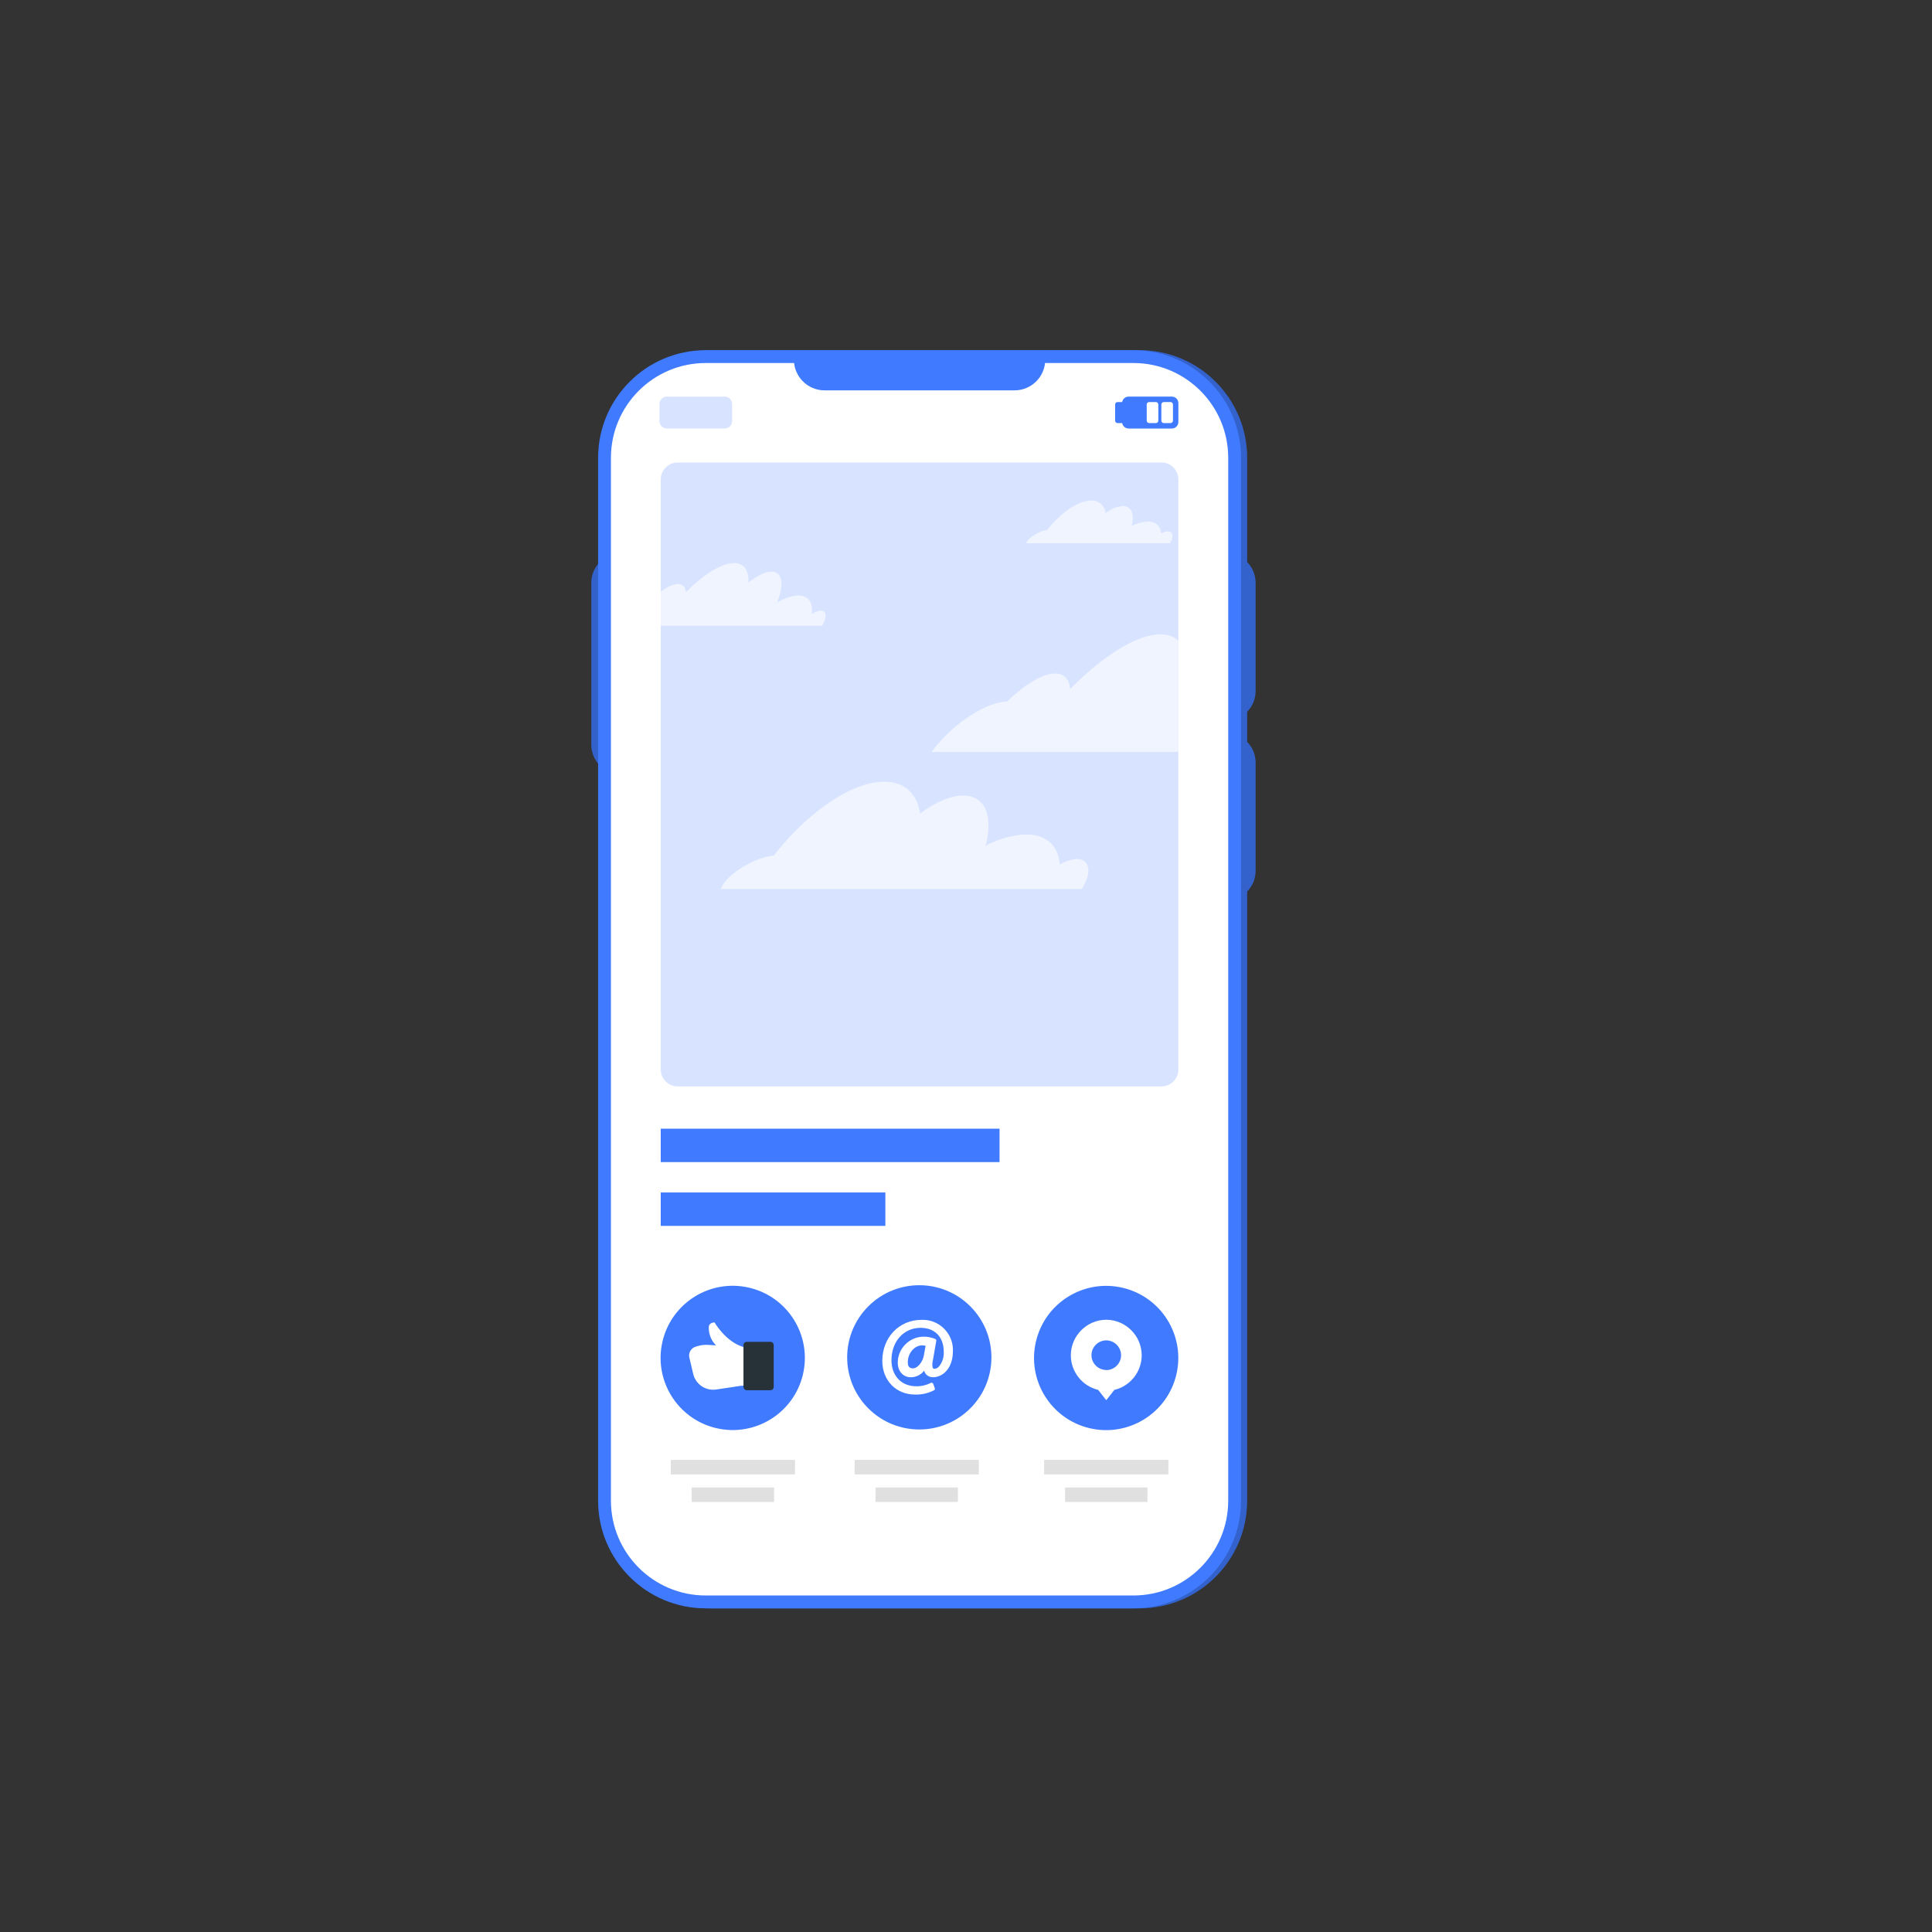 <?xml version="1.0" encoding="UTF-8" standalone="no"?>
<!DOCTYPE svg PUBLIC "-//W3C//DTD SVG 1.1//EN" "http://www.w3.org/Graphics/SVG/1.1/DTD/svg11.dtd">
<svg width="100%" height="100%" viewBox="0 0 500 500" version="1.1" xmlns="http://www.w3.org/2000/svg" xmlns:xlink="http://www.w3.org/1999/xlink" xml:space="preserve" xmlns:serif="http://www.serif.com/" style="fill-rule:evenodd;clip-rule:evenodd;stroke-linejoin:round;stroke-miterlimit:2;">
    <rect x="0" y="0" width="500" height="500" fill="#333333" stroke="none"/>
    <g id="freepik--background-simple--inject-7">
    </g>
    <g id="freepik--Character--inject-7">
        <path d="M208.41,140.39C209.46,137.13 218.9,128.93 230.56,133.07C242.22,137.21 239.56,153.52 238.3,157.66C237.04,161.8 229.57,174.28 220.89,171.66C212.21,169.04 194.5,150.1 208.41,140.39Z" style="fill:rgb(38,50,56);fill-rule:nonzero;"/>
        <path d="M233.92,153.11C234.69,150.7 241.65,144.66 250.24,147.71C258.83,150.76 256.87,162.78 255.94,165.83C255.01,168.88 249.51,178.07 243.11,176.15C236.71,174.23 223.67,160.26 233.92,153.11Z" style="fill:rgb(38,50,56);fill-rule:nonzero;"/>
        <path d="M244.3,143.51L238.37,151.56C238.37,151.56 235.44,144.93 244.3,143.51Z" style="fill:rgb(38,50,56);fill-rule:nonzero;"/>
        <path d="M228.19,166.68C226.57,165.12 218.55,163.3 213.08,169.32C207.61,175.34 214.21,184 216.23,186C218.25,188 226.44,192.92 230.67,188.72C234.9,184.52 239.26,168 228.19,166.68Z" style="fill:rgb(38,50,56);fill-rule:nonzero;"/>
        <path d="M225.73,196L225.51,196.57L225.31,197.06C225.17,197.38 225.04,197.7 224.9,198C224.62,198.62 224.32,199.2 224.02,199.79C223.41,200.96 222.78,202.1 222.11,203.22C220.758,205.436 219.261,207.561 217.63,209.58C216.84,210.58 215.97,211.58 215.13,212.58C214.29,213.58 213.37,214.47 212.42,215.35C210.565,217.145 208.594,218.815 206.52,220.35C206.23,220.56 206.13,220.68 205.43,221.14C204.733,221.579 203.959,221.885 203.15,222.04C202.237,222.21 201.297,222.172 200.4,221.93C199.664,221.718 198.97,221.379 198.35,220.93C197.503,220.323 196.766,219.575 196.17,218.72C195.709,218.086 195.297,217.418 194.94,216.72C193.774,214.316 192.865,211.795 192.23,209.2C191.022,204.369 190.222,199.445 189.84,194.48L194.39,193.67C195.77,198.18 197.25,202.75 198.94,207.02C199.705,209.043 200.649,210.994 201.76,212.85C201.986,213.201 202.236,213.535 202.51,213.85C202.73,214.09 202.95,214.24 202.9,214.16C202.78,214.055 202.636,213.983 202.48,213.95C202.157,213.845 201.813,213.825 201.48,213.89C201.265,213.927 201.056,213.994 200.86,214.09C200.66,214.22 201.02,213.93 201.2,213.76C204.572,210.811 207.628,207.52 210.32,203.94C211.657,202.156 212.896,200.3 214.03,198.38C214.597,197.433 215.137,196.473 215.65,195.5L216.37,194.05L216.71,193.34L216.98,192.73L225.73,196Z" style="fill:rgb(255,181,115);fill-rule:nonzero;"/>
        <path d="M225.23,182.15C217.4,185.72 214.37,195.66 214.1,196.21L223.81,213.86C223.81,213.86 233.26,207.17 234,201C234.7,195.79 230.38,179.8 225.23,182.15Z" style="fill:rgb(64,123,255);fill-rule:nonzero;"/>
        <path d="M194.68,194.71L197.14,187.29L187.82,189.29C187.82,189.29 187.61,195.73 190.6,198.06L192.19,197.4C193.374,196.913 194.286,195.928 194.68,194.71Z" style="fill:rgb(255,181,115);fill-rule:nonzero;"/>
        <path d="M194.84,179.35L188.19,182.12L187.82,189.27L197.14,187.28L194.84,179.35Z" style="fill:rgb(255,181,115);fill-rule:nonzero;"/>
        <path d="M265.78,120.25L259.31,112.84L256.31,121.84C256.31,121.84 261.37,126.2 265.49,122.4L265.78,120.25Z" style="fill:rgb(255,181,115);fill-rule:nonzero;"/>
        <path d="M255.62,109.35L251.04,115.55L256.28,121.88L259.31,112.84L255.62,109.35Z" style="fill:rgb(255,181,115);fill-rule:nonzero;"/>
        <path d="M219.75,187C219.75,187 223.84,207.2 244.28,225C246.86,227.24 246.35,233 249.9,232.52C262.33,224.68 275.06,216.96 281.1,213.14C281.25,206.26 276.54,207.37 275.43,203.67C272.77,194.86 265.48,184.93 257.94,163.24C252.984,165.098 248.171,167.317 243.54,169.88C238.609,172.568 233.859,175.574 229.32,178.88C225.99,181.417 222.795,184.127 219.75,187Z" style="fill:rgb(64,123,255);fill-rule:nonzero;"/>
        <path d="M232,154.75C234,159.89 238.39,168.83 243.52,169.86C243.52,169.86 246.62,184.68 240.52,192.86C230.93,191.27 229.31,178.79 229.31,178.79C233.64,174.35 231.12,170.65 227.99,167.66L232,154.75Z" style="fill:rgb(255,181,115);fill-rule:nonzero;"/>
        <path d="M234.62,193.67C233.531,193.629 232.504,193.145 231.78,192.33C229.92,190.42 230.56,187.51 231.24,184.42C231.92,181.33 232.6,178.23 231.24,175.47C231.221,175.431 231.211,175.388 231.211,175.345C231.211,175.189 231.339,175.061 231.495,175.061C231.603,175.061 231.702,175.123 231.75,175.22C233.22,178.15 232.48,181.55 231.82,184.54C231.16,187.53 230.57,190.25 232.22,191.93C232.829,192.67 233.739,193.099 234.697,193.099C235.493,193.099 236.26,192.803 236.85,192.27C240.13,189.84 242.22,182.99 239.85,178.77C237.68,174.77 239.85,171.31 240.85,169.63C241.036,169.362 241.196,169.077 241.33,168.78C241.325,168.759 241.322,168.737 241.322,168.715C241.322,168.586 241.414,168.475 241.54,168.45C241.558,168.446 241.577,168.445 241.595,168.445C241.734,168.445 241.854,168.544 241.88,168.68C241.94,168.95 241.74,169.28 241.34,169.93C240.27,171.64 238.28,174.84 240.34,178.5C242.79,182.95 240.59,190.16 237.14,192.73C236.423,193.306 235.539,193.636 234.62,193.67Z" style="fill:rgb(38,50,56);fill-rule:nonzero;"/>
        <path d="M230.38,160L228,167.7C228.729,168.392 229.398,169.145 230,169.95C231.77,168.44 233.6,164.84 232.52,162.66C231.967,161.655 231.243,160.755 230.38,160Z" style="fill-opacity:0.2;fill-rule:nonzero;"/>
        <path d="M231.57,144.4C234.34,153.02 235.7,156.6 233.14,162.58C229.29,171.58 218.14,173.09 212.81,165.48C208.05,158.63 204.32,145.69 211.25,139.13C213.546,136.933 216.604,135.706 219.781,135.706C225.177,135.706 229.976,139.245 231.57,144.4Z" style="fill:rgb(255,181,115);fill-rule:nonzero;"/>
        <path d="M213.71,142.29C214.3,147 224.43,152.41 233.82,150.2C240.38,148.65 235.28,137.13 227.48,135.11C219.68,133.09 212.74,134.58 213.71,142.29Z" style="fill:rgb(38,50,56);fill-rule:nonzero;"/>
        <path d="M218.05,142.26L198.23,144.73C198.23,144.73 203.82,131.36 218.05,142.26Z" style="fill:rgb(38,50,56);fill-rule:nonzero;"/>
        <path d="M216.79,142L200.66,149C200.66,149 202.12,136.3 216.79,142Z" style="fill:rgb(38,50,56);fill-rule:nonzero;"/>
        <path d="M215.13,142L210.63,148.38C210.63,148.38 208.23,143.26 215.13,142Z" style="fill:rgb(38,50,56);fill-rule:nonzero;"/>
        <path d="M217.59,142L201,138.14C201,138.14 209.45,129.11 217.59,142Z" style="fill:rgb(38,50,56);fill-rule:nonzero;"/>
        <path d="M215.89,142.38L208.12,132.74C208.12,132.74 217,131.32 215.89,142.38Z" style="fill:rgb(38,50,56);fill-rule:nonzero;"/>
        <path d="M235.85,151.48C236.3,153.167 236.066,154.965 235.2,156.48C234.04,158.48 231.84,157.83 230.82,155.89C229.9,154.14 229.4,150.98 231.22,149.64C231.72,149.297 232.312,149.113 232.918,149.113C234.325,149.113 235.553,150.104 235.85,151.48Z" style="fill:rgb(255,181,115);fill-rule:nonzero;"/>
        <path d="M281.22,211.34L284.4,213.25C284.65,213.39 284.53,213.78 284.17,214.01L251.34,234.74C251.06,234.92 250.73,234.93 250.6,234.74L248.6,232.11C248.46,231.93 248.6,231.61 248.91,231.42L280.61,211.42C280.789,211.298 281.016,211.268 281.22,211.34Z" style="fill:rgb(64,123,255);fill-rule:nonzero;"/>
        <path d="M281.22,211.34L284.4,213.25C284.65,213.39 284.53,213.78 284.17,214.01L251.34,234.74C251.06,234.92 250.73,234.93 250.6,234.74L248.6,232.11C248.46,231.93 248.6,231.61 248.91,231.42L280.61,211.42C280.789,211.298 281.016,211.268 281.22,211.34Z" style="fill-opacity:0.4;fill-rule:nonzero;"/>
        <path d="M279.2,217.57L280.05,217.03C280.22,216.93 280.29,216.76 280.21,216.66L277.52,213.27C277.44,213.17 277.23,213.18 277.07,213.27L276.22,213.81C276.05,213.92 275.97,214.09 276.05,214.18L278.75,217.57C278.881,217.675 279.069,217.675 279.2,217.57Z" style="fill:rgb(38,50,56);fill-rule:nonzero;"/>
        <path d="M253.92,233.54L254.76,233C254.93,232.9 255.01,232.73 254.93,232.63L252.23,229.24C252.15,229.14 251.95,229.15 251.78,229.24L250.93,229.78C250.76,229.89 250.69,230.06 250.77,230.16L253.46,233.54C253.594,233.647 253.786,233.647 253.92,233.54Z" style="fill:rgb(38,50,56);fill-rule:nonzero;"/>
        <path d="M266.56,225.56L267.41,225.02C267.58,224.91 267.65,224.74 267.57,224.64L264.87,221.26C264.8,221.16 264.59,221.16 264.42,221.26L263.57,221.8C263.4,221.9 263.33,222.07 263.41,222.17L266.11,225.56C266.19,225.67 266.39,225.66 266.56,225.56Z" style="fill:rgb(38,50,56);fill-rule:nonzero;"/>
        <path d="M219.73,151.74C220,152.42 219.85,153.12 219.41,153.3C218.97,153.48 218.41,153.06 218.11,152.37C217.81,151.68 217.99,150.99 218.44,150.82C218.89,150.65 219.46,151.06 219.73,151.74Z" style="fill:rgb(38,50,56);fill-rule:nonzero;"/>
        <path d="M212,154.77C212.27,155.45 212.12,156.15 211.67,156.32C211.22,156.49 210.67,156.08 210.38,155.4C210.09,154.72 210.26,154.02 210.71,153.84C211.16,153.66 211.72,154.08 212,154.77Z" style="fill:rgb(38,50,56);fill-rule:nonzero;"/>
        <path d="M210.91,153.8L209.08,153.97C209.08,153.97 210.42,154.93 210.91,153.8Z" style="fill:rgb(38,50,56);fill-rule:nonzero;"/>
        <path d="M214.5,155.14C214.501,156.942 214.252,158.736 213.76,160.47C214.664,160.699 215.624,160.516 216.38,159.97L214.5,155.14Z" style="fill:rgb(237,137,62);fill-rule:nonzero;"/>
        <path d="M219.82,161.74C219.717,161.763 219.611,161.708 219.57,161.61C219.559,161.584 219.553,161.556 219.553,161.527C219.553,161.439 219.608,161.36 219.69,161.33C221.431,160.685 222.768,159.252 223.29,157.47C223.315,157.358 223.428,157.285 223.54,157.31C223.64,157.327 223.714,157.415 223.714,157.517C223.714,157.531 223.713,157.546 223.71,157.56C223.18,159.494 221.738,161.052 219.85,161.73L219.82,161.74Z" style="fill:rgb(38,50,56);fill-rule:nonzero;"/>
        <path d="M220.08,149C219.983,149.034 219.877,149.034 219.78,149C218.808,148.487 217.648,148.469 216.66,148.95C216.594,148.988 216.52,149.008 216.444,149.008C216.289,149.008 216.146,148.925 216.07,148.79C215.955,148.586 216.021,148.324 216.22,148.2C217.455,147.563 218.925,147.563 220.16,148.2C220.371,148.307 220.461,148.566 220.36,148.78C220.303,148.89 220.201,148.971 220.08,149Z" style="fill:rgb(38,50,56);fill-rule:nonzero;"/>
        <path d="M207,152.59C206.934,152.605 206.866,152.605 206.8,152.59C206.57,152.54 206.421,152.31 206.47,152.08C206.751,150.699 207.7,149.544 209,149C209.049,148.981 209.101,148.971 209.154,148.971C209.332,148.971 209.491,149.083 209.55,149.25C209.572,149.301 209.583,149.355 209.583,149.41C209.583,149.587 209.468,149.745 209.3,149.8C208.308,150.271 207.601,151.191 207.4,152.27C207.346,152.449 207.187,152.577 207,152.59Z" style="fill:rgb(38,50,56);fill-rule:nonzero;"/>
        <path d="M261.93,162L262.47,161.74L263.19,161.38C263.68,161.13 264.19,160.86 264.67,160.57C265.67,159.98 266.67,159.34 267.59,158.65C269.546,157.247 271.388,155.692 273.1,154C274.837,152.295 276.48,150.495 278.02,148.61L279.15,147.15L279.71,146.42L279.78,146.33C279.78,146.33 279.78,146.27 279.84,146.24C280.049,145.84 280.103,145.377 279.99,144.94C279.818,144.033 279.512,143.156 279.08,142.34C278.557,141.333 277.969,140.361 277.32,139.43C275.891,137.42 274.328,135.509 272.64,133.71C269.119,129.963 265.39,126.418 261.47,123.09L264.11,119.3C268.793,122.087 273.22,125.283 277.34,128.85C279.478,130.691 281.467,132.697 283.29,134.85C284.289,135.992 285.196,137.213 286,138.5C286.906,139.965 287.58,141.56 288,143.23C288.246,144.237 288.351,145.274 288.31,146.31C288.254,147.475 287.986,148.621 287.52,149.69C287.406,149.964 287.276,150.231 287.13,150.49L286.91,150.87L286.72,151.16L286.15,152.05L285,153.82C283.362,156.155 281.565,158.374 279.62,160.46C277.612,162.545 275.442,164.468 273.13,166.21C271.945,167.087 270.713,167.898 269.44,168.64C268.79,169.02 268.13,169.38 267.44,169.73L266.37,170.23C265.97,170.4 265.68,170.53 265.09,170.74L261.93,162Z" style="fill:rgb(255,181,115);fill-rule:nonzero;"/>
        <path d="M248.36,167.34C252.76,162.51 266.93,157.97 266.93,157.97L271.48,181.13C271.48,181.13 266.57,186.02 260.62,184.34C255.56,182.91 242.09,174.22 248.36,167.34Z" style="fill:rgb(64,123,255);fill-rule:nonzero;"/>
        <path d="M218.65,150.78L216.82,150.95C216.82,150.95 218.17,151.9 218.65,150.78Z" style="fill:rgb(38,50,56);fill-rule:nonzero;"/>
        <path d="M322.75,118.48C322.75,103.109 310.271,90.63 294.9,90.63L184.21,90.63C168.839,90.63 156.36,103.109 156.36,118.48L156.36,388.39C156.36,403.761 168.839,416.24 184.21,416.24L294.9,416.24C310.271,416.24 322.75,403.761 322.75,388.39L322.75,118.48Z" style="fill:rgb(64,123,255);"/>
        <path d="M322.75,118.48C322.75,103.109 310.271,90.63 294.9,90.63L184.21,90.63C168.839,90.63 156.36,103.109 156.36,118.48L156.36,388.39C156.36,403.761 168.839,416.24 184.21,416.24L294.9,416.24C310.271,416.24 322.75,403.761 322.75,388.39L322.75,118.48Z" style="fill-opacity:0.2;"/>
        <path d="M324.94,150.83C324.94,146.58 321.49,143.13 317.24,143.13L297.37,143.13C293.12,143.13 289.67,146.58 289.67,150.83L289.67,178.83C289.67,183.08 293.12,186.53 297.37,186.53L317.24,186.53C321.49,186.53 324.94,183.08 324.94,178.83L324.94,150.83Z" style="fill:rgb(64,123,255);"/>
        <path d="M324.94,150.83C324.94,146.58 321.49,143.13 317.24,143.13L297.37,143.13C293.12,143.13 289.67,146.58 289.67,150.83L289.67,178.83C289.67,183.08 293.12,186.53 297.37,186.53L317.24,186.53C321.49,186.53 324.94,183.08 324.94,178.83L324.94,150.83Z" style="fill-opacity:0.2;"/>
        <path d="M188.31,150.83C188.31,146.58 184.86,143.13 180.61,143.13L160.74,143.13C156.49,143.13 153.04,146.58 153.04,150.83L153.04,192.73C153.04,196.98 156.49,200.43 160.74,200.43L180.61,200.43C184.86,200.43 188.31,196.98 188.31,192.73L188.31,150.83Z" style="fill:rgb(64,123,255);"/>
        <path d="M188.31,150.83C188.31,146.58 184.86,143.13 180.61,143.13L160.74,143.13C156.49,143.13 153.04,146.58 153.04,150.83L153.04,192.73C153.04,196.98 156.49,200.43 160.74,200.43L180.61,200.43C184.86,200.43 188.31,196.98 188.31,192.73L188.31,150.83Z" style="fill-opacity:0.2;"/>
        <path d="M324.94,197.36C324.94,193.11 321.49,189.66 317.24,189.66L297.37,189.66C293.12,189.66 289.67,193.11 289.67,197.36L289.67,225.36C289.67,229.61 293.12,233.06 297.37,233.06L317.24,233.06C321.49,233.06 324.94,229.61 324.94,225.36L324.94,197.36Z" style="fill:rgb(64,123,255);"/>
        <path d="M324.94,197.36C324.94,193.11 321.49,189.66 317.24,189.66L297.37,189.66C293.12,189.66 289.67,193.11 289.67,197.36L289.67,225.36C289.67,229.61 293.12,233.06 297.37,233.06L317.24,233.06C321.49,233.06 324.94,229.61 324.94,225.36L324.94,197.36Z" style="fill-opacity:0.2;"/>
        <path d="M321.18,118.48C321.18,103.109 308.701,90.63 293.33,90.63L182.64,90.63C167.269,90.63 154.79,103.109 154.79,118.48L154.79,388.39C154.79,403.761 167.269,416.24 182.64,416.24L293.33,416.24C308.701,416.24 321.18,403.761 321.18,388.39L321.18,118.48Z" style="fill:rgb(64,123,255);"/>
        <g transform="matrix(-3.82857e-16,1,-1,-3.82857e-16,491.42,15.45)">
            <path d="M397.46,198.09C397.46,184.552 386.468,173.56 372.93,173.56L103.03,173.56C89.492,173.56 78.5,184.552 78.5,198.09L78.5,308.78C78.5,322.318 89.492,333.31 103.03,333.31L372.93,333.31C386.468,333.31 397.46,322.318 397.46,308.78L397.46,198.09Z" style="fill:white;"/>
        </g>
        <path d="M304.96,104.33C304.96,103.397 304.203,102.64 303.27,102.64L292.08,102.64C291.147,102.64 290.39,103.397 290.39,104.33L290.39,109.21C290.39,110.143 291.147,110.9 292.08,110.9L303.27,110.9C304.203,110.9 304.96,110.143 304.96,109.21L304.96,104.33Z" style="fill:rgb(64,123,255);"/>
        <path d="M189.47,104.55C189.47,103.496 188.614,102.64 187.56,102.64L172.58,102.64C171.526,102.64 170.67,103.496 170.67,104.55L170.67,108.99C170.67,110.044 171.526,110.9 172.58,110.9L187.56,110.9C188.614,110.9 189.47,110.044 189.47,108.99L189.47,104.55Z" style="fill:rgb(64,123,255);fill-opacity:0.2;"/>
        <path d="M291.6,104.67C291.6,104.328 291.322,104.05 290.98,104.05L289.22,104.05C288.878,104.05 288.6,104.328 288.6,104.67L288.6,108.87C288.6,109.212 288.878,109.49 289.22,109.49L290.98,109.49C291.322,109.49 291.6,109.212 291.6,108.87L291.6,104.67Z" style="fill:rgb(64,123,255);"/>
        <path d="M303.56,104.67C303.56,104.328 303.282,104.05 302.94,104.05L301.18,104.05C300.838,104.05 300.56,104.328 300.56,104.67L300.56,108.87C300.56,109.212 300.838,109.49 301.18,109.49L302.94,109.49C303.282,109.49 303.56,109.212 303.56,108.87L303.56,104.67Z" style="fill:white;"/>
        <path d="M299.77,104.67C299.77,104.328 299.492,104.05 299.15,104.05L297.39,104.05C297.048,104.05 296.77,104.328 296.77,104.67L296.77,108.87C296.77,109.212 297.048,109.49 297.39,109.49L299.15,109.49C299.492,109.49 299.77,109.212 299.77,108.87L299.77,104.67Z" style="fill:white;"/>
        <path d="M175.37,119.69L300.6,119.69C302.992,119.69 304.96,121.658 304.96,124.05L304.96,276.81C304.96,279.202 302.992,281.17 300.6,281.17L175.37,281.17C172.973,281.17 171,279.197 171,276.8L171,124.06C171,121.668 172.968,119.7 175.36,119.7L175.37,119.69Z" style="fill:rgb(64,123,255);fill-opacity:0.2;fill-rule:nonzero;"/>
        <g>
            <clipPath id="_clip1">
                <path d="M175.37,119.69L300.6,119.69C302.992,119.69 304.96,121.658 304.96,124.05L304.96,276.81C304.96,279.202 302.992,281.17 300.6,281.17L175.37,281.17C172.973,281.17 171,279.197 171,276.8L171,124.06C171,121.668 172.968,119.7 175.36,119.7L175.37,119.69Z"/>
            </clipPath>
            <g clip-path="url(#_clip1)">
                <path d="M271,137.18C274.48,132.72 279,129.54 282.4,129.54C284.316,129.438 285.982,130.916 286.11,132.83C287.361,131.771 288.908,131.121 290.54,130.97C292.84,130.97 293.66,133.12 292.85,136.15C294.042,135.507 295.351,135.112 296.7,134.99C299.04,134.86 300.36,136.09 300.49,138.1C300.987,137.78 301.552,137.582 302.14,137.52C303.5,137.44 303.85,138.69 302.95,140.3L302.77,140.6L265.59,140.6C266.13,139 269.35,137.25 271,137.18Z" style="fill:white;fill-opacity:0.6;fill-rule:nonzero;"/>
                <path d="M200.21,221.46C208.95,210.27 220.38,202.3 228.84,202.3C234.15,202.3 237.3,205.44 238.14,210.54C242.04,207.63 245.98,205.89 249.26,205.89C255.03,205.89 257.11,211.28 255.05,218.89C258.046,217.285 261.335,216.298 264.72,215.99C270.62,215.65 273.93,218.75 274.25,223.79C275.498,222.988 276.915,222.488 278.39,222.33C281.79,222.14 282.69,225.27 280.39,229.33C280.25,229.59 280.1,229.83 279.95,230.08L186.55,230.08C187.92,226.08 196,221.66 200.21,221.46Z" style="fill:white;fill-opacity:0.6;fill-rule:nonzero;"/>
                <path d="M259.73,181.61C260.038,181.568 260.349,181.545 260.66,181.54C265.21,177.13 269.81,174.31 273.07,174.31C275.43,174.31 276.71,175.78 276.95,178.31C285.45,169.74 294.22,164.17 300.33,164.17C305.26,164.17 307.56,167.79 307.28,173.7C311.49,170.34 315.5,168.33 318.55,168.33C323.92,168.33 324.75,174.55 321.28,183.33C324.189,181.53 327.454,180.383 330.85,179.97C336.39,179.57 338.85,183.15 338.1,188.97C339.32,188.077 340.742,187.499 342.24,187.29C345.24,187.08 345.61,190.29 343.16,194.6L241.1,194.6C245.82,188.05 254,182.35 259.73,181.61Z" style="fill:white;fill-opacity:0.6;fill-rule:nonzero;"/>
                <path d="M168.33,155C168.496,154.986 168.664,154.986 168.83,155C171.25,152.65 173.7,151.15 175.44,151.15C176.7,151.15 177.38,151.93 177.51,153.26C182.04,148.69 186.71,145.72 189.97,145.72C192.6,145.72 193.82,147.65 193.67,150.8C195.92,149.01 198.05,147.94 199.67,147.94C202.53,147.94 202.97,151.25 201.12,155.94C202.67,154.98 204.41,154.366 206.22,154.14C209.17,153.93 210.47,155.84 210.08,158.95C210.733,158.476 211.492,158.167 212.29,158.05C213.91,157.94 214.09,159.65 212.78,161.95L158.41,161.95C160.92,158.44 165.25,155.4 168.33,155Z" style="fill:white;fill-opacity:0.6;fill-rule:nonzero;"/>
            </g>
        </g>
        <rect x="171" y="292.1" width="87.68" height="8.65" style="fill:rgb(64,123,255);"/>
        <rect x="171" y="308.61" width="58.13" height="8.65" style="fill:rgb(64,123,255);"/>
        <rect x="173.6" y="377.82" width="32.15" height="3.75" style="fill:rgb(224,224,224);"/>
        <rect x="179.01" y="384.96" width="21.32" height="3.75" style="fill:rgb(224,224,224);"/>
        <rect x="221.17" y="377.82" width="32.15" height="3.75" style="fill:rgb(224,224,224);"/>
        <rect x="226.59" y="384.96" width="21.32" height="3.75" style="fill:rgb(224,224,224);"/>
        <rect x="270.22" y="377.82" width="32.15" height="3.75" style="fill:rgb(224,224,224);"/>
        <rect x="275.64" y="384.96" width="21.32" height="3.75" style="fill:rgb(224,224,224);"/>
        <path d="M205.47,93.16C205.486,97.466 209.024,101.004 213.33,101.02L262.64,101.02C266.946,101.004 270.484,97.466 270.5,93.16L205.47,93.16Z" style="fill:rgb(64,123,255);fill-rule:nonzero;"/>
        <g transform="matrix(0.23,-0.973,0.973,0.23,-195.8,455.18)">
            <circle cx="189.67" cy="351.29" r="18.67" style="fill:rgb(64,123,255);"/>
        </g>
        <path d="M192.28,348.57C187.75,347.19 184.93,342.25 184.93,342.25C184.93,342.25 183.5,342.17 183.43,343.47C183.38,345.231 184.061,346.937 185.31,348.18L183.13,348.05C182.352,348.008 181.571,348.093 180.82,348.3L180.1,348.5C178.858,348.835 178.101,350.121 178.41,351.37L179.41,355.61C180.045,358.249 182.613,359.993 185.3,359.61C187.52,359.28 190.97,358.78 191.57,358.67L193.15,358.54L193.69,349.03L192.28,348.57Z" style="fill:white;fill-rule:nonzero;"/>
        <path d="M200.24,348.12C200.24,347.645 199.855,347.26 199.38,347.26L193.27,347.26C192.795,347.26 192.41,347.645 192.41,348.12L192.41,358.93C192.41,359.405 192.795,359.79 193.27,359.79L199.38,359.79C199.855,359.79 200.24,359.405 200.24,358.93L200.24,348.12Z" style="fill:rgb(38,50,56);"/>
        <g transform="matrix(0.23,-0.973,0.973,0.23,-121.38,549.22)">
            <circle cx="286.3" cy="351.29" r="18.67" style="fill:rgb(64,123,255);"/>
        </g>
        <path d="M286.3,341.55C281.264,341.566 277.13,345.714 277.13,350.75C277.13,354.996 280.069,358.717 284.2,359.7L286.3,362.37L288.4,359.7C292.531,358.717 295.47,354.996 295.47,350.75C295.47,345.714 291.336,341.566 286.3,341.55ZM286.3,354.55C284.199,354.55 282.47,352.821 282.47,350.72C282.47,348.619 284.199,346.89 286.3,346.89C288.401,346.89 290.13,348.619 290.13,350.72C290.13,350.73 290.13,350.74 290.13,350.75C290.13,352.851 288.401,354.58 286.3,354.58C286.3,354.58 286.3,354.58 286.3,354.58L286.3,354.55Z" style="fill:white;fill-rule:nonzero;"/>
        <g transform="matrix(0.707,-0.707,0.707,0.707,-178.7,271.17)">
            <circle cx="237.98" cy="351.29" r="18.67" style="fill:rgb(64,123,255);"/>
        </g>
        <path d="M242.31,347C242.342,346.806 242.239,346.613 242.06,346.53C241.112,346.125 240.091,345.921 239.06,345.93C235.376,345.935 232.345,348.966 232.34,352.65C232.34,355.13 234,356.43 235.64,356.43C237.019,356.455 238.33,355.824 239.17,354.73C239.272,355.102 239.461,355.445 239.72,355.73C240.176,356.19 240.802,356.443 241.45,356.43C244.01,356.43 246.61,354.11 246.61,349.68C246.615,349.57 246.617,349.46 246.617,349.35C246.617,345.082 243.105,341.57 238.837,341.57C238.708,341.57 238.579,341.574 238.45,341.58C232.69,341.58 228.34,346.15 228.34,352.2C228.34,357.25 231.9,360.91 236.81,360.91C238.518,360.966 240.212,360.584 241.73,359.8C241.919,359.699 242.005,359.471 241.93,359.27L241.51,358.13C241.468,358.01 241.371,357.917 241.25,357.88C241.14,357.825 241.01,357.825 240.9,357.88C239.727,358.488 238.42,358.79 237.1,358.76C233.28,358.76 230.71,356.05 230.71,352.02C230.71,347.17 233.88,343.64 238.24,343.64C241.94,343.64 244.24,346.01 244.24,349.82C244.329,351.232 243.87,352.626 242.96,353.71C242.662,354.028 242.255,354.221 241.82,354.25C241.69,354.254 241.565,354.199 241.48,354.1C241.33,353.91 241.12,353.36 241.48,351.78L242.31,347ZM238.72,348.2C238.999,348.2 239.276,348.227 239.55,348.28L239.07,350.88C238.8,352.39 237.52,354.13 236.26,354.13C235,354.13 234.94,353.13 234.94,352.55C234.94,350.16 236.67,348.17 238.72,348.17L238.72,348.2Z" style="fill:white;fill-rule:nonzero;"/>
    </g>
</svg>
